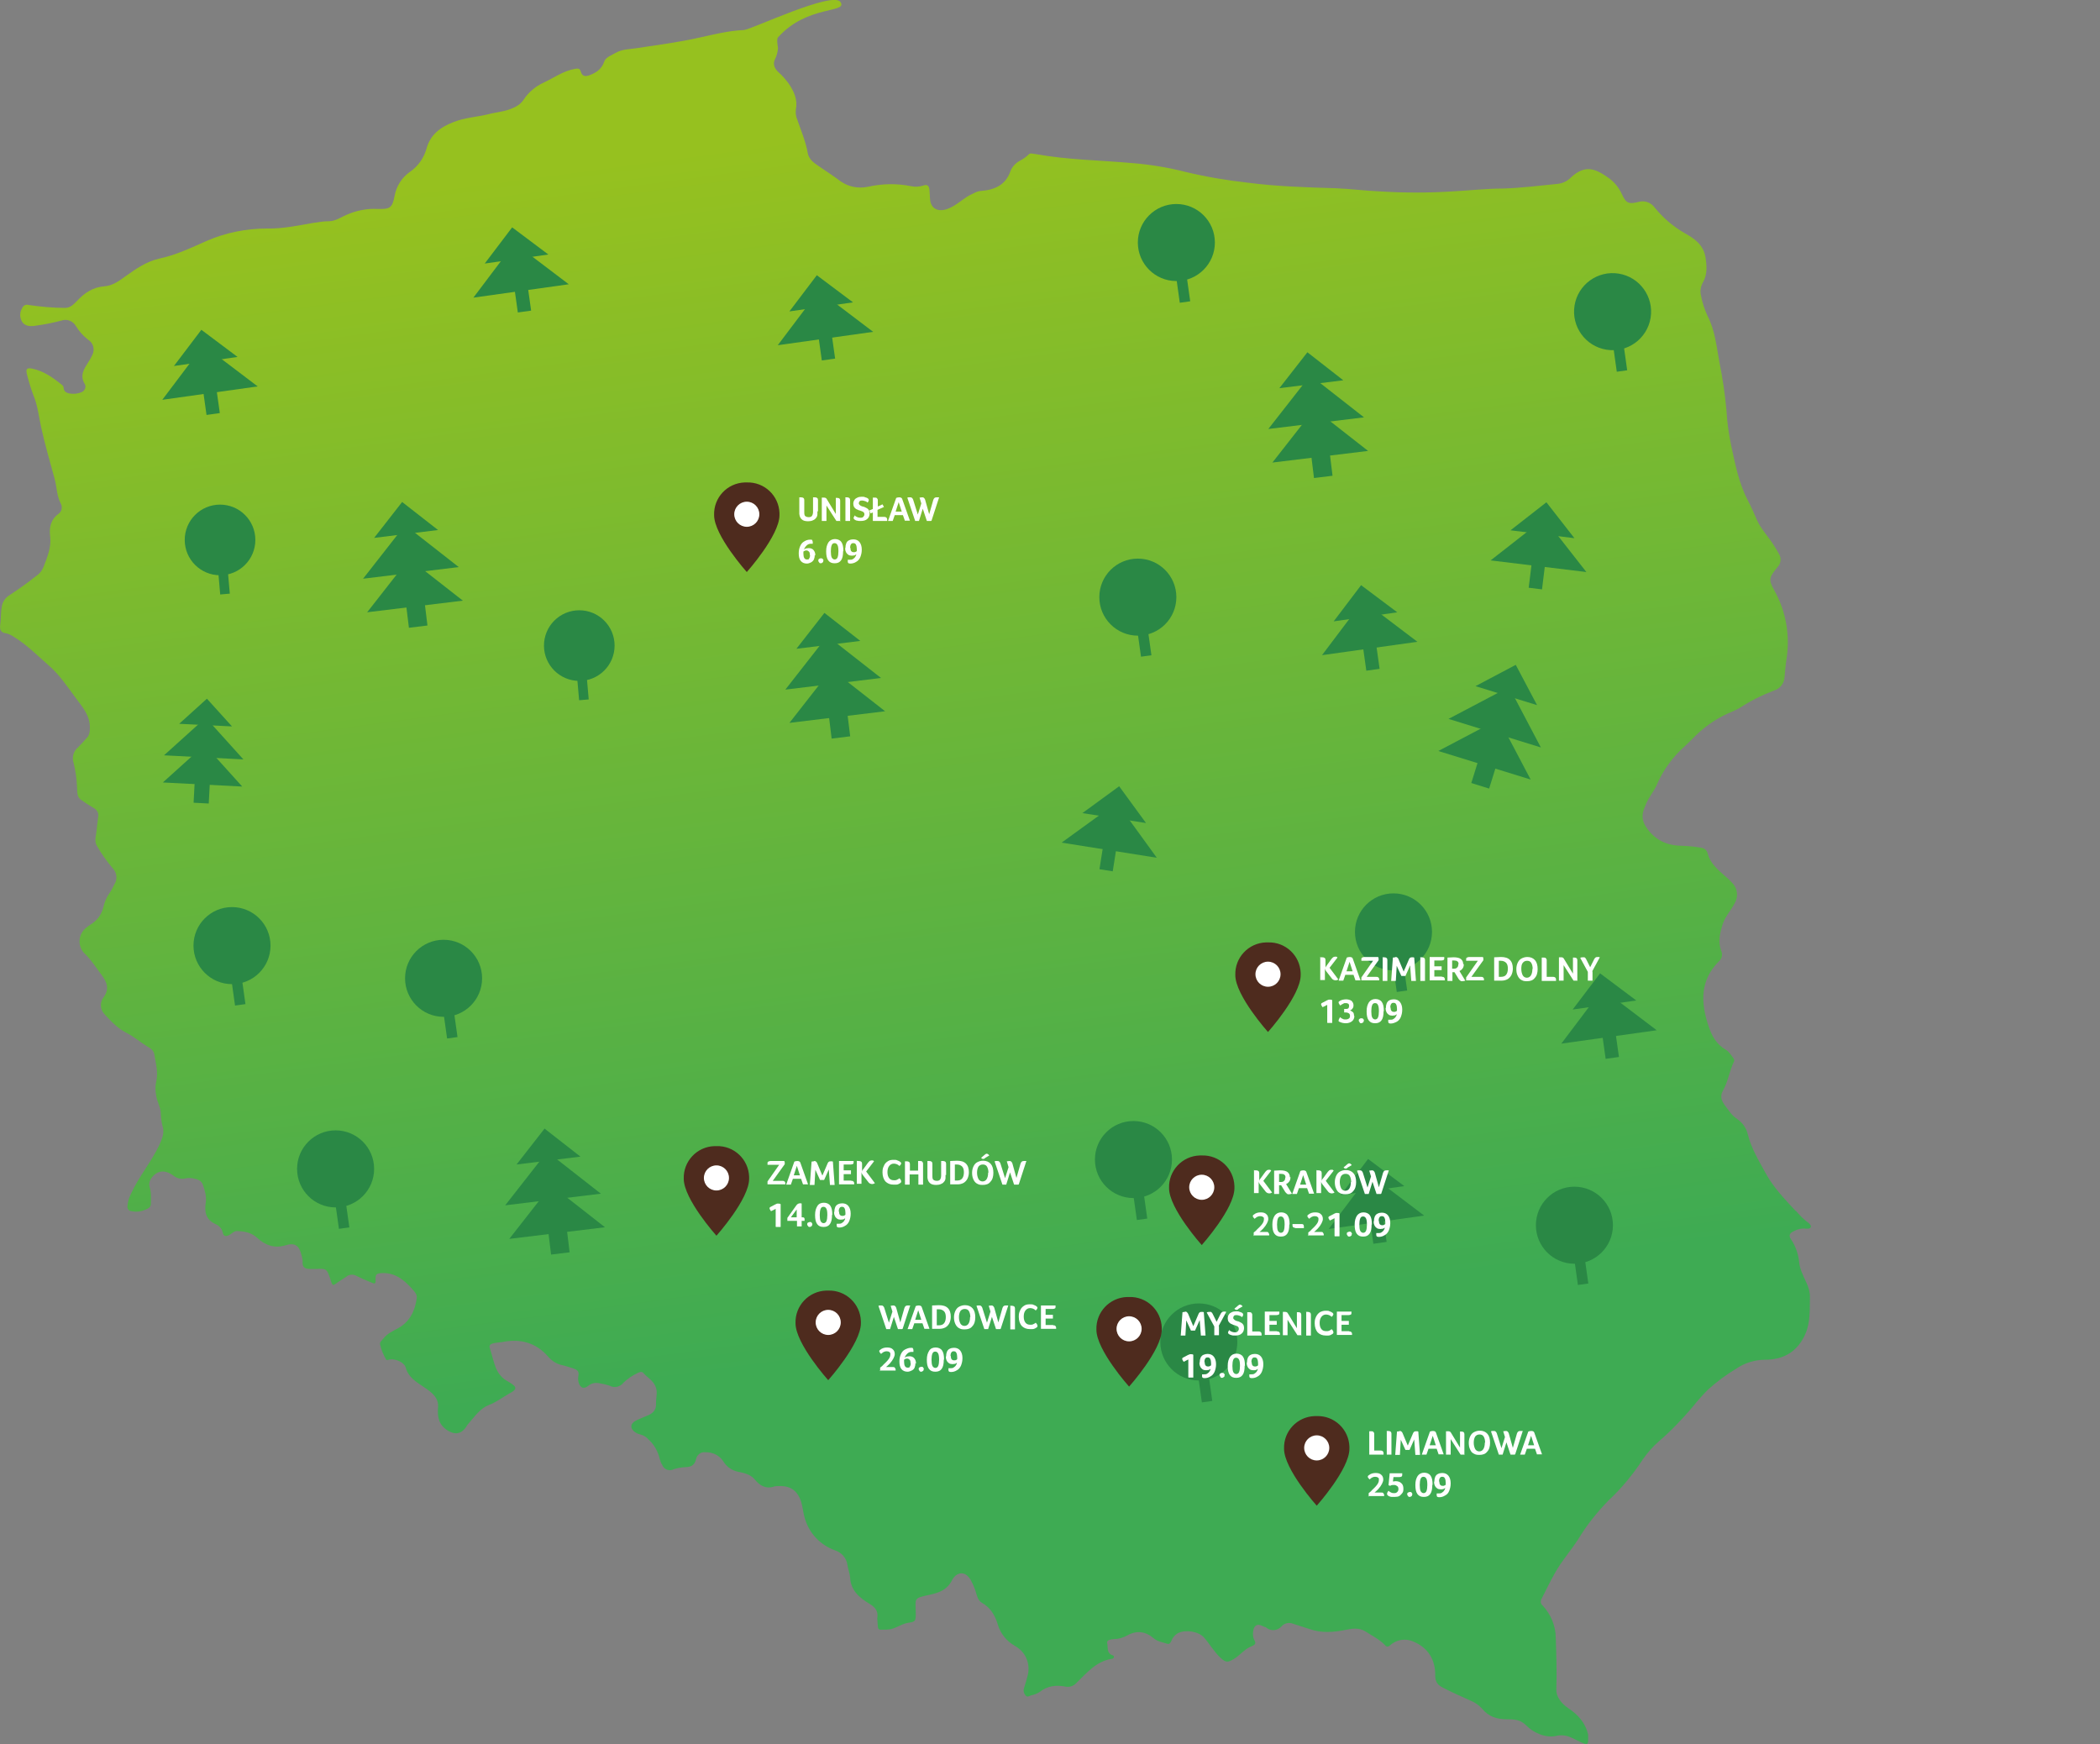 <?xml version="1.0" encoding="UTF-8"?>
<svg id="Warstwa_1" xmlns="http://www.w3.org/2000/svg" xmlns:xlink="http://www.w3.org/1999/xlink" version="1.1" viewBox="0 0 719.6 597.6">
  <rect x="0" y="0" width="719.6" height="597.6" fill="#808080" stroke="none"/>
  <!-- Generator: Adobe Illustrator 29.7.1, SVG Export Plug-In . SVG Version: 2.1.1 Build 8)  -->
  <defs>
    <style>
      .st0 {
        fill: url(#Gradient_bez_nazwy);
      }

      .st1 {
        fill: #2a8845;
      }

      .st2 {
        fill: #fff;
      }

      .st3 {
        fill: #4e2b1e;
        fill-rule: evenodd;
      }
    </style>
    <linearGradient id="Gradient_bez_nazwy" data-name="Gradient bez nazwy" x1="-5200.1" y1="389" x2="-5200" y2="389.7" gradientTransform="translate(3224360 -232425.2) scale(620 597.6)" gradientUnits="userSpaceOnUse">
      <stop offset="0" stop-color="#96c11f"/>
      <stop offset="1" stop-color="#3eab53"/>
    </linearGradient>
  </defs>
  <path class="st0" d="M615.3,414.9c-3.7-4-7.5-7.9-10.2-12.8-2.4-4.4-5-8.6-6.2-13.5-.5-2.1-1.8-3.9-3.5-5.1-1.1-.7-2-1.6-2.8-2.7-1.4-2.1-3.9-4.1-2.2-7.1s2.2-6.5,3.6-9.6c.3-.5.4-1,0-1.5-.8-1-1.5-2.3-2.6-2.9-3.3-1.9-4.9-4.9-6-8.3-2.6-7.9-2.9-15.4,3.5-21.9,1.1-.9,1.5-2.4.9-3.7-1.2-3.2-.4-6.3.6-9.4.9-2.6,2.8-4.5,4-6.9,1.2-2,1.1-4.6-.4-6.5-.5-.6-1-1.1-1.5-1.6-2.9-2.7-6.4-5-7.4-9.2-.3-.9-1-1.5-2-1.7-2.1-.4-4.3-.6-6.5-.7-4.5,0-8.3-1.3-11.4-4.9-2-2.4-3-4.6-1.9-7.6.2-.5.4-1,.6-1.5.9-2.4,2.6-4.3,3.7-6.6,1.9-4.5,4.6-8.5,8.1-12,1.4-1.3,2.8-2.6,4.1-3.9,3.5-3.7,7.6-6.7,12.2-8.8,1.3-.5,2.6-1.1,3.9-1.8,3.8-2.5,7.8-4.5,12-6.1,2-.6,3.5-2.4,3.6-4.6.2-1.9.3-3.8.6-5.7,1.4-8.2,0-16.7-4.1-24-2.1-3.8-1.8-4.4,1.1-8,1.1-1.1,1.4-2.9.6-4.3-.6-1.1-1.2-2.1-1.9-3.2-1.8-2.9-4.3-5.4-5.7-8.5-1-2.3-2-4.6-3.2-6.9-3.1-5.9-4.3-12.4-5.7-18.8-.8-4-1.4-8-1.6-12-.5-5.5-1.3-11-2.4-16.4-1-5.4-1.5-11-4.1-16-1-2.2-1.8-4.5-2.2-6.8-.4-1.5-.2-3,.5-4.4,1.7-2.8,1.5-5.8,1-8.9-.7-4.2-3.8-6.4-7.1-8.2-4-2.3-7.5-5.3-10.4-8.9-1.3-1.7-3.4-2.4-5.5-1.8-3.2.8-4.2.5-5.6-2.6-1-2.2-2.5-4.1-4.4-5.5-4.5-3.2-8.1-5-13.2-.2-1.2,1.2-2.7,1.9-4.4,2.1-6.2.6-12.4,1.4-18.6,1.6-6,0-11.9.7-17.8,1-8.1.5-16.1.5-24.2,0-5.2-.2-10.4-.9-15.5-1.1-10-.3-20.1-.6-30.1-1.9-7.2-.8-14.3-2-21.4-3.7-5.9-1.5-11.9-2.5-18-3-11.1-1-22.3-1.1-33.3-3.1-.8,0-1.8-.6-2.5.2-.8.8-1.7,1.4-2.6,1.9-1.6.8-2.8,2-3.5,3.6-1.6,4.8-5.3,6.5-9.9,6.9-1,0-2,.4-2.9.9-3.2,1.3-5.5,4.1-8.9,5.3-3.1,1.1-5.6,0-5.9-3.3-.1-1-.1-2.1-.2-3.1-.1-1.4-.6-2.2-2.2-1.6-1.3.4-2.7.5-4.1.2-4.9-1-9.9-.9-14.8.2-3.3.7-6.7,0-9.4-1.9-2.1-1.6-4.4-3.1-6.6-4.6-1.8-1.3-4.1-2.4-4.6-5-.7-4-2.3-7.7-3.6-11.5-.5-1.1-.6-2.2-.5-3.4.7-3.4-.6-6.2-2.4-8.9-1.1-1.5-2.3-2.9-3.7-4.1-1.3-1.3-1.9-2.8-.9-4.6.5-1.1.8-2.3.9-3.5,0-.2-.6-3.1,0-3.7,10-11.2,24-8.2,21.4-12.1-2.6-3.9-30.5,9.4-33.1,9.6-5.2.2-10.3,1.5-15.3,2.6-7.1,1.6-14.2,2.5-21.4,3.6-2.4.4-5,.3-7.2,1.6-1.4.8-3.4,1.5-3.9,2.9-.9,2.6-2.6,3.8-4.9,4.7-1.5.6-2.7.6-3.2-1.2-.3-1.1-1-1.1-2-.9-4,.7-7.2,3.1-10.7,4.7-2.8,1.3-5.2,3.3-6.9,5.9-.9,1.3-2.1,2.2-3.6,2.8-2.8,1.3-5.8,1.4-8.7,2.2-3.8.9-7.8,1.1-11.6,2.6-4.5,1.7-8.1,4.3-9.4,9.3-.9,3.1-2.8,5.8-5.5,7.7-2.9,2-4.8,5-5.4,8.4-.8,4.1-1.6,4.5-5.8,4.4-3.6-.2-7.1.5-10.4,1.9-2,.8-3.8,2.2-6.1,2.3-1.9,0-3.8.3-5.7.6-5.2.9-10.3,2-15.6,1.9-7.2,0-14.3,1.4-20.9,4.3-5.2,2.3-10.4,4.8-16.1,6-4.4,1-8,3.5-11.5,6-2.2,1.6-4.5,3.3-7.3,3.5-4,.3-6.9,2.3-9.5,5.1-1.1,1.1-2.2,2.3-4,2.3-4.2,0-8.3-.4-12.5-1-.9-.3-1.9.2-2.2,1.1-.9,1.4-.9,3.2,0,4.7,1,1.5,2.8,1.6,4.6,1.3,3-.4,6-1,9-1.8,1.8-.6,3.8.2,4.8,1.9,1.1,1.8,2.5,3.4,4.2,4.7,1.8,1.1,2.4,3.4,1.4,5.3h0c-.4.9-.9,1.7-1.4,2.5-1.4,2.2-2.9,4.4-1.2,7.3.6.9.2,2.1-.7,2.7h0c-1.4.7-3,.9-4.6.6-1-.2-1.8-.7-1.9-1.9,0-.3-.2-.7-.4-.9-3.1-2.5-6.4-4.9-10.4-5.7-1.7-.3-2.2,0-1.8,1.8.6,2.4,1.3,4.8,2.2,7.2,1.5,3.5,1.9,7.4,2.7,11.1,1.3,5.9,3,11.7,4.6,17.6.8,2.8.7,5.8,2.1,8.5.7,1.2.4,2.8-.8,3.6-2.7,2-3.2,4.8-2.8,7.8.4,3.6-.9,6.7-2.1,9.9-.5,1.4-1.3,2.6-2.5,3.4-3,2.4-6.1,4.6-9.3,6.7-1.5.9-2.5,2.4-2.7,4.1-.4,2-.2,3.9-.5,5.9-.2,1.5-.1,2.9,2,3.1,1,.2,1.9.7,2.8,1.3,4.4,2.7,8,6.4,11.8,9.7,3.7,3.2,6.4,7.3,9.3,11.2,2.3,3.1,4.9,6,4.8,10.3,0,1-.1,1.9-.6,2.8-1.1,1.3-2.3,2.6-3.5,3.8-1.5,1.3-2.1,3.3-1.5,5.2.7,2.8,1.1,5.6,1.2,8.5.1,1.4-.1,3.2,1.3,4.2s2.8,1.9,4.3,2.8c1.3.6,2,2,1.6,3.4-.3,2.4-.5,4.7-.9,7.1,0,.8,0,1.6.4,2.3,1.6,2.9,3.5,5.5,5.6,8,1.4,1.5,1.6,3.7.5,5.4-.5,1.1-1.1,2.2-1.8,3.2-1,1.4-1.6,3-2,4.7-.6,2.5-2.2,4.6-4.4,5.9-.5.3-1,.7-1.5,1.1-2.6,2.1-3,5.8-.9,8.4.1.1.2.3.4.4,2.2,2.1,3.9,4.8,5.7,7.2s3,4.8.8,7.8c-1.4,1.8-1.2,4.3.4,5.9,2.1,2.3,4.4,4.7,7.1,6.1,3,1.5,5.4,3.7,8.2,5.3.9.5,1.6,1.4,1.7,2.4.5,3.1,1.4,6.1.6,9.3-.3,1.5-.3,3,0,4.5.2,2.1,1.5,4,1.6,6.1,0,1.4.2,2.8.5,4.2.9,2.5,0,4.5-.9,6.6-2.8,6-7.2,11.1-9.9,17.1-.6,1.2-1,2.5-1.1,3.9-.2.9.3,1.7,1.2,1.9h.2c2,.4,4,0,5.7-1,.6-.3.9-.9.9-1.5,0-1.9.2-3.8-.4-5.7-.4-1.1,0-2.4.7-3.3,1.9-2.5,4.6-2.8,7.4-.7,1.1.9,2.6,1.3,4,1,.8-.2,1.6-.2,2.4-.1,1.5.3,3.1.5,3.7,2.2.7,2,1.3,3.9,1,6.2-.5,3,0,5.8,3.3,7.3,1.2.5,2.2,1.5,2.5,2.8.3,1.6,1.2,1.5,2.4.9.8-.5,1.5-1.3,2.5-1.3,2.6.1,5,.5,7,2.4,2.7,2.5,5.8,3.6,9.6,2.5,3.2-1,4.7,0,5.5,3.3.2.7.4,1.5.4,2.2-.2,2.1.9,2.6,2.6,2.6h2.2c3.2-.2,3.5,0,4.5,2.9.2.6.4,1.2.6,1.8.3.8.6,1,1.4.4,1.2-.9,2.4-1.6,3.6-2.4.9-.8,2.3-1,3.4-.4,1.8.9,3.6,1.7,5.4,2.4.7.3,1.4.6,1.3-.8-.1-2.1.2-2.4,2.4-2.5,4.3-.1,7.3,2.3,10,5.3.8.9,1.9,1.9,1.7,3.3-.6,4.4-2.4,8.1-6.4,10.3-1.8,1-3.7,1.8-5,3.5-.5.7-1.5,1.3-1.1,2.3.4,1.7,1.1,3.4,2,4.9.4.5.9,0,1.3,0,1.9-.3,4.9,1,5.4,2.7.9,3.5,3.7,5,6.3,6.8,2.4,1.6,5.1,3.5,4.8,6.9s.3,6.1,3.4,8c2.2,1.3,4.1,1.3,5.8-.7.5-.6.8-1.3,1.3-1.8,2.1-2.4,3.9-5.1,6.9-6.3,2.5-.9,4.5-2.5,6.8-3.8,3-1.6,3-2.3.2-4-.4-.2-.8-.5-1.2-.7-1.5-1-2.6-2.4-3.3-4-.9-2.2-1.4-4.6-2.1-6.8-.4-1.1,0-1.5,1-1.8,1.1-.3,2.3-.3,3.4-.5,6.1-1.2,11.4.3,15.5,5,1.2,1.4,2.8,2.5,4.6,2.9,1.4.3,2.8.8,4.1,1.2,1.2.4,2,.9,1.7,2.5-.2.8-.1,1.7.1,2.4.6,1.8,1.7,2.2,3.2,1.1,1-.9,2.3-1.2,3.6-1s2.6.5,3.8.9c1.6.9,3.7.4,4.8-1.1,1.4-1.3,3-2.4,4.7-3.2.7-.4,1.6-.7,2.1,0,1.3,1.5,3.2,2.4,4.1,4.5.9,2,.1,4,.2,6,.1,2.1-1.1,3.3-2.9,4-1.3.6-2.7,1.1-3.9,1.7-2.2,1.1-2.2,2.9-.1,4.2.5.3,1,.5,1.5.6,1.1.3,2,.8,2.8,1.7,2,1.8,3.3,4.2,3.9,6.8.2.7.4,1.3.8,1.9.5,1.4,2.1,2.2,3.5,1.7,0,0,.1,0,.2-.1,1.4-.5,2.8-.7,4.2-.8,1.9,0,3.2-.6,3.7-2.7.3-1.5,1.6-2.6,3.2-2.4,2.5-.1,4.9,1.1,6.2,3.2,1.1,1.8,3,3.1,5.1,3.5,2,.4,4.2.9,5.6,2.6,1.8,2.2,3.9,3.4,6.8,2.4.4-.1.8-.1,1.2-.1,3-.2,6.4.6,7.9,5.3.6,1.9.7,3.9,1.3,5.8,1.5,5.1,5.3,9.1,10.3,10.9,2.3.7,4,2.7,4.3,5.1.2,1.4.8,2.8.9,4.2.2,4.5,3.3,7,6.6,9,2.2,1.3,3.1,2.7,2.7,5,.1.9.1,1.8.2,2.7,0,.7.3,1.3,1.1,1.2,1.2,0,2.3,0,3.4-.2,2.1-.5,3.9-1.9,6.1-2.2,2.3-.3,2.4-.7,2.4-3,0-5.5-1.1-5.3,4.9-6.6,3.1-.7,5.8-1.6,7.5-4.9,1.3-2.6,4.3-3.7,6.4-.2.6,1.1,1.1,2.2,1.5,3.3.6,1.7.8,3.7,2.4,4.6,3,1.7,4.5,4.4,5.4,7.4.9,3.1,3,5.7,5.8,7.3.4.2.8.5,1.2.8,2.9,2.1,4.1,5.8,3.3,9.2-.4,1.5-.8,3-1.3,4.5-.3.9-.1,1.8.5,2.5.6.8,1.3.2,1.9,0,1.1-.2,2.1-.6,3-1.2,2.7-2.1,5.6-2.4,8.8-1.8,1.4.3,2.8-.2,3.8-1.3,3.5-3.4,6.7-7.3,11.9-8.2.4,0,.9-.2.9-.7s-.5-.5-.9-.7c-1.6-.9-1.1-2.7-1.4-4-.3-1.2,1.5-1.3,2.5-1.4,1.5,0,3-.5,4.3-1.2,3.4-1.9,6.4-1.4,9.2,1,1.3,1.1,3,1.3,4.5,1.8.8.3,1.2-.3,1.5-1,.4-1.1,1.2-2,2.2-2.6,2.6-1.3,7-.7,9,1.5,2,2.3,3.5,5,5.8,7.1,1.7,1.5,2.4,1.4,4.3.3,2.2-1.3,3.8-3.5,6.1-4.4,1.6-.6,1.6-1.2.9-2.4-.6-1.2-.4-3.7.4-4.5,1.2-1.1,2.3,0,3.4.3.1,0,.3,0,.4.2,1.6,1.3,3.9,1.1,5.3-.5h0c1-1.1,2.6-1.4,4-.8,1.9.6,3.8,1.2,5.6,1.8,4,1.4,8.1,1.1,12.1.3,2.4-.5,4.7-.9,7,.5,2.3,1.5,4.8,2.7,6.7,4.7.6.7,1.1.6,1.8,0,2.2-2,5.4-2.4,8-1.2,5.1,2.2,7.5,6.3,7.4,11.7,0,2.3,1.1,3.3,2.7,4.1,3.1,1.6,6.3,3,9.4,4.4,1.5.6,2.9,1.6,4,2.8,2.2,2.7,5,3.6,8.5,3.6s4.9.4,6.9,2.4,6.3,4.3,10.4,3.2c1.6-.3,3.3,0,4.8.7,1.1.5,2.2,1.1,3.3,1.6,2.2,1,2.5.8,2.4-1.6v-1c-.9-4.1-3.5-6.9-6.8-9.1-2.4-1.6-4.2-4-4.1-6.4.2-5.9,0-11.8-.2-17.7,0-4.1-1.7-8.1-4.5-11.1-.7-.5-.8-1.5-.4-2.2,1.5-2.9,2.9-5.9,4.5-8.7,2.3-4.2,5.5-7.8,8.1-11.8,2.9-4.8,6.4-9.2,10.3-13.2,4.5-4.2,8.4-8.9,11.8-14.1,1.6-2.3,3.4-4.4,5.6-6.3,4.1-3.5,7.8-7.4,11.3-11.5,1.7-2.1,3.5-4.2,5.4-6.1,3-2.7,6.2-5.1,9.7-7.2,2.9-2,6.4-3.1,10-3.1,6.4,0,11.2-2.9,13.8-9,1.7-4,1.4-8.3,1.5-12.5,0-1.8-.5-3.5-1.3-5.1-1-2.2-2.2-4.5-2.4-6.9-.3-2.8-1.2-5.4-2.8-7.8-.8-1.2-.5-2,.7-2.6,1.4-.8,2.9-1.2,4.5-1,.5,0,1.4.1,1.6-.6.2-.5-.4-1-.8-1.4-1.6-1.1-2.9-2.5-4.3-4.1h0Z"/>
  <g>
    <g>
      <path id="Path_7" class="st1" d="M173.1,413l14.4-18.4,18.4,14.4-32.9,4h.1Z"/>
      <path id="Path_8" class="st1" d="M174.5,424.5l14.4-18.4,18.4,14.4-32.9,4h.1Z"/>
      <path id="Path_9" class="st1" d="M198.9,396.3l-21.9,2.7,9.6-12.3"/>
    </g>
    <rect id="Rectangle_12" class="st1" x="188.2" y="419.5" width="6.4" height="10" transform="translate(-50.3 26.5) rotate(-7)"/>
  </g>
  <g>
    <g>
      <path id="Path_71" class="st1" d="M269.1,236.3l14.4-18.4,18.4,14.4-32.9,4h.1Z"/>
      <path id="Path_81" class="st1" d="M270.5,247.7l14.4-18.4,18.4,14.4-32.9,4h.1Z"/>
      <path id="Path_91" class="st1" d="M294.8,219.6l-21.9,2.7,9.6-12.3"/>
    </g>
    <rect id="Rectangle_121" class="st1" x="284.3" y="242.7" width="6.4" height="10" transform="translate(-28 36.9) rotate(-7)"/>
  </g>
  <g>
    <g>
      <path id="Path_72" class="st1" d="M124.4,198.3l14.4-18.4,18.4,14.4-32.9,4h.1Z"/>
      <path id="Path_82" class="st1" d="M125.8,209.8l14.4-18.4,18.4,14.4-32.9,4h.1Z"/>
      <path id="Path_92" class="st1" d="M150.1,181.6l-21.9,2.7,9.6-12.3"/>
    </g>
    <rect id="Rectangle_122" class="st1" x="139.5" y="204.7" width="6.4" height="10" transform="translate(-24.5 19) rotate(-7)"/>
  </g>
  <g>
    <g>
      <path id="Path_74" class="st1" d="M434.6,147l14.4-18.4,18.4,14.4-32.9,4h.1Z"/>
      <path id="Path_84" class="st1" d="M436,158.5l14.4-18.4,18.4,14.4-32.9,4h.1Z"/>
      <path id="Path_94" class="st1" d="M460.3,130.3l-21.9,2.7,9.6-12.3"/>
    </g>
    <rect id="Rectangle_124" class="st1" x="449.6" y="153.4" width="6.4" height="10" transform="translate(-15.9 56.4) rotate(-7)"/>
  </g>
  <g>
    <g>
      <path id="Path_75" class="st1" d="M496.4,246.3l20.7-10.9,10.9,20.7-31.7-9.8h.1Z"/>
      <path id="Path_85" class="st1" d="M492.9,257.3l20.7-10.9,10.9,20.7-31.7-9.8h.1Z"/>
      <path id="Path_95" class="st1" d="M526.7,241.6l-21.1-6.5,13.8-7.3"/>
    </g>
    <rect id="Rectangle_125" class="st1" x="503.7" y="261.3" width="10" height="6.4" transform="translate(104.9 671.5) rotate(-72.7)"/>
  </g>
  <g>
    <path id="Path_10" class="st1" d="M363.8,288.7l18.9-13.7,13.7,18.9-32.7-5.2h.1Z"/>
    <path id="Path_11" class="st1" d="M392.7,282l-21.8-3.4,12.6-9.2"/>
    <rect id="Rectangle_13" class="st1" x="374.8" y="290.9" width="10" height="4.6" transform="translate(30.8 622.5) rotate(-81)"/>
  </g>
  <g>
    <rect id="Rectangle_16-3" class="st1" x="75" y="193.7" width="3.3" height="9.9" transform="translate(-17 7.4) rotate(-5)"/>
    <circle id="Ellipse_37-3" class="st1" cx="75.4" cy="185" r="12.1"/>
  </g>
  <g>
    <rect id="Rectangle_16-31" class="st1" x="198" y="229.9" width="3.3" height="9.9" transform="translate(-19.7 18.3) rotate(-5)"/>
    <circle id="Ellipse_37-31" class="st1" cx="198.5" cy="221.2" r="12.1"/>
  </g>
  <g>
    <path id="Path_7-3" class="st1" d="M56.2,258.8l14.3-12.9,12.9,14.3-27.2-1.4h0Z"/>
    <path id="Path_8-3" class="st1" d="M55.8,268.1l14.3-12.9,12.9,14.3-27.2-1.4h0Z"/>
    <path id="Path_9-3" class="st1" d="M79.5,248.9l-18.1-.9,9.5-8.6"/>
    <rect id="Rectangle_12-3" class="st1" x="65.1" y="268.5" width="8.2" height="5.2" transform="translate(-205.2 326) rotate(-87)"/>
  </g>
  <g>
    <path id="Path_10-3" class="st1" d="M455.3,421.1l14.1-18.7,18.6,14.1-32.8,4.6h0Z"/>
    <path id="Path_11-3" class="st1" d="M481.2,406.4l-21.8,3.1,9.4-12.4"/>
    <rect id="Rectangle_13-3" class="st1" x="469.9" y="415.9" width="4.6" height="10" transform="translate(-54 69.8) rotate(-8)"/>
  </g>
  <g>
    <path id="Path_10-31" class="st1" d="M162.2,102l14.1-18.7,18.6,14.1-32.8,4.6h0Z"/>
    <path id="Path_11-31" class="st1" d="M187.9,87.2l-21.8,3.1,9.4-12.4"/>
    <rect id="Rectangle_13-31" class="st1" x="176.7" y="96.8" width="4.6" height="10" transform="translate(-12.4 25.9) rotate(-8)"/>
  </g>
  <g>
    <path id="Path_10-32" class="st1" d="M535,357.6l14.1-18.7,18.6,14.1-32.8,4.6h.1Z"/>
    <path id="Path_11-32" class="st1" d="M560.7,342.8l-21.8,3.1,9.4-12.4"/>
    <rect id="Rectangle_13-32" class="st1" x="549.5" y="352.5" width="4.6" height="10" transform="translate(-44.4 80.3) rotate(-8)"/>
  </g>
  <g>
    <path id="Path_10-33" class="st1" d="M55.6,137l14.1-18.7,18.6,14.1-32.8,4.6h.1Z"/>
    <path id="Path_11-33" class="st1" d="M81.4,122.3l-21.8,3.1,9.4-12.4"/>
    <rect id="Rectangle_13-33" class="st1" x="70" y="131.9" width="4.6" height="10" transform="translate(-18.3 11.4) rotate(-8)"/>
  </g>
  <g>
    <path id="Path_10-34" class="st1" d="M453,224.5l14.1-18.7,18.6,14.1-32.8,4.6h0Z"/>
    <path id="Path_11-34" class="st1" d="M478.8,209.8l-21.8,3.1,9.4-12.4"/>
    <rect id="Rectangle_13-34" class="st1" x="467.5" y="219.5" width="4.6" height="10" transform="translate(-26.7 67.6) rotate(-8)"/>
  </g>
  <g>
    <path id="Path_10-35" class="st1" d="M266.5,118.3l14.1-18.7,18.6,14.1-32.8,4.6h0Z"/>
    <path id="Path_11-35" class="st1" d="M292.3,103.6l-21.8,3.1,9.4-12.4"/>
    <rect id="Rectangle_13-35" class="st1" x="280.9" y="113.2" width="4.6" height="10" transform="translate(-13.7 40.6) rotate(-8)"/>
  </g>
  <g>
    <rect id="Rectangle_16-5" class="st1" x="539.9" y="429.3" width="3.6" height="10.8" transform="translate(-55.2 79.6) rotate(-8)"/>
    <circle id="Ellipse_37-5" class="st1" cx="539.5" cy="419.8" r="13.2"/>
  </g>
  <g>
    <rect id="Rectangle_16-51" class="st1" x="553.2" y="116.4" width="3.6" height="10.8" transform="translate(-11.5 78.4) rotate(-8)"/>
    <circle id="Ellipse_37-51" class="st1" cx="552.6" cy="106.8" r="13.2" transform="translate(358.8 635.2) rotate(-80.8)"/>
  </g>
  <g>
    <rect id="Rectangle_16-52" class="st1" x="152.4" y="344.8" width="3.6" height="10.8" transform="translate(-47.2 24.9) rotate(-8)"/>
    <circle id="Ellipse_37-52" class="st1" cx="152" cy="335.2" r="13.2"/>
  </g>
  <g>
    <rect id="Rectangle_16-53" class="st1" x="115.4" y="410" width="3.6" height="10.8" transform="translate(-56.7 20.4) rotate(-8)"/>
    <circle id="Ellipse_37-53" class="st1" cx="115" cy="400.5" r="13.2"/>
  </g>
  <g>
    <rect id="Rectangle_16-54" class="st1" x="477.9" y="328.9" width="3.6" height="10.8" transform="translate(-41.9 70) rotate(-8)"/>
    <circle id="Ellipse_37-54" class="st1" cx="477.5" cy="319.3" r="13.2"/>
  </g>
  <g>
    <rect id="Rectangle_16-55" class="st1" x="403.5" y="92.7" width="3.6" height="10.8" transform="translate(-9.7 57.4) rotate(-8)"/>
    <circle id="Ellipse_37-55" class="st1" cx="403.1" cy="83.1" r="13.2"/>
  </g>
  <g>
    <rect id="Rectangle_16-56" class="st1" x="411.1" y="469.5" width="3.6" height="10.8" transform="translate(-62.1 62.1) rotate(-8)"/>
    <circle id="Ellipse_37-56" class="st1" cx="410.8" cy="459.8" r="13.2"/>
  </g>
  <g>
    <rect id="Rectangle_16-57" class="st1" x="388.8" y="407" width="3.6" height="10.8" transform="translate(-53.6 58.4) rotate(-8)"/>
    <circle id="Ellipse_37-57" class="st1" cx="388.4" cy="397.3" r="13.2"/>
  </g>
  <g>
    <rect id="Rectangle_16-59" class="st1" x="79.8" y="333.5" width="3.6" height="10.8" transform="translate(-46.4 14.7) rotate(-8)"/>
    <circle id="Ellipse_37-59" class="st1" cx="79.5" cy="324" r="13.2"/>
  </g>
  <g>
    <rect id="Rectangle_16-510" class="st1" x="390.2" y="214" width="3.6" height="10.8" transform="translate(-26.7 56.7) rotate(-8)"/>
    <circle id="Ellipse_37-510" class="st1" cx="389.9" cy="204.6" r="13.2"/>
  </g>
  <g>
    <path id="Path_10-4" class="st1" d="M510.8,192l18.4-14.4,14.4,18.4-32.9-4h0Z"/>
    <path id="Path_11-4" class="st1" d="M539.5,184.4l-21.9-2.7,12.3-9.6"/>
    <rect id="Rectangle_13-4" class="st1" x="521.7" y="194.4" width="10" height="4.6" transform="translate(267.3 695.5) rotate(-83)"/>
  </g>
  <g>
    <path id="Path_12-3172" class="st3" d="M255.9,165.3c6-.2,11,4.5,11.2,10.5v.7c0,7-11.2,19.5-11.2,19.5,0,0-11.2-12.5-11.2-19.5-.2-6,4.5-11,10.5-11.2h.7Z"/>
    <circle id="Ellipse_38-3172" class="st2" cx="255.9" cy="176.2" r="4.3"/>
  </g>
  <g>
    <path class="st2" d="M280.1,175.2c0,.4,0,.7,0,1,0,.5-.2,1-.5,1.3-.3.4-.6.6-1.1.8-.4.2-1,.3-1.6.3-.9,0-1.7-.2-2.1-.6-.5-.4-.8-1-.9-1.9,0-.3,0-.6,0-.9v-4.8c.3,0,.4,0,.6,0,.7,0,1.1.3,1.1.9v4c0,.5,0,.9.1,1.1,0,.3.3.5.5.6.2.1.5.2.9.2s.9-.1,1.1-.4c.2-.3.4-.7.4-1.4v-5c.3,0,.4,0,.6,0,.7,0,1.1.3,1.1.9v3.9Z"/>
    <path class="st2" d="M288,178.5h-1.4l-3.4-5.3v5.3h-1.6v-8c.2,0,.5,0,.7,0s.4,0,.6.1c.1,0,.3.2.4.4l3.1,5.1v-5.5c.2,0,.4,0,.5,0,.7,0,1,.3,1,.9v7.2Z"/>
    <path class="st2" d="M289.6,170.4c.3,0,.4,0,.6,0,.7,0,1.1.3,1.1.9v7.2h-1.6v-8Z"/>
    <path class="st2" d="M292.8,176.6c.4.3.7.5,1,.6s.6.2,1,.2.7,0,1-.3c.2-.2.4-.5.4-.8,0-.3,0-.5-.2-.7s-.3-.3-.6-.4c-.2-.1-.5-.2-.8-.3-.3,0-.5-.2-.8-.3-.3-.1-.5-.2-.7-.4s-.4-.4-.5-.6c-.1-.3-.2-.6-.2-1s.1-.9.4-1.3c.2-.4.6-.6,1-.8s.9-.3,1.5-.3.8,0,1.2.2c.4.1.7.2.9.4.2.1.3.3.3.5s0,.2-.1.4c0,.2-.2.3-.3.5-.2-.2-.5-.4-.9-.5s-.6-.2-.9-.2-.7,0-.9.2c-.2.2-.3.4-.3.7s0,.3.1.4.2.2.4.4c.2.1.5.3,1,.4.3,0,.5.2.8.3.3.1.5.3.7.4.2.2.4.4.5.6.1.3.2.6.2,1,0,.8-.3,1.5-.8,1.9-.5.5-1.3.7-2.2.7s-.8,0-1.2-.1c-.4,0-.7-.2-1-.4-.2-.2-.3-.3-.3-.5s.2-.6.5-1Z"/>
    <path class="st2" d="M300.7,173.6l1.7-.8.5.9-2.2,1v2.4h2.3c.6,0,1,.3,1,.9s0,.4,0,.5h-4.9v-2.9l-.8.3-.4-1,1.2-.5v-3.9c.3,0,.4,0,.6,0,.4,0,.6,0,.8.2.2.2.3.4.3.7v2.3Z"/>
    <path class="st2" d="M310.1,178.5l-.7-2h-2.8l-.7,2h-1.6l2.8-7.9c.3-.1.6-.2,1-.2.6,0,1,.2,1.1.7l2.6,7.3h-1.7ZM308,171.9l-1.1,3.4h2.1l-1.1-3.4Z"/>
    <path class="st2" d="M319,178.5h-1.4l-1.4-4.2-1.3,4.2h-1.3l-2.7-8c0,0,.2,0,.4-.1.2,0,.3,0,.5,0,.3,0,.5,0,.7.2s.3.3.4.6l1.6,5.1,1.2-3.8-.6-2c.4,0,.6-.1.8-.1.3,0,.5,0,.7.2s.3.3.4.6l1.4,5,1.4-4.9c.2-.6.5-.9,1.1-.9s.3,0,.5,0c.1,0,.3,0,.4,0l-2.6,8Z"/>
    <path class="st2" d="M279.2,190.1c0,.6-.1,1.1-.3,1.6-.2.4-.6.8-1,1-.4.2-.9.4-1.4.4-.9,0-1.6-.3-2.1-.9-.5-.6-.7-1.5-.7-2.6s.2-1.8.5-2.5c.3-.7.8-1.3,1.4-1.6.6-.4,1.3-.6,2-.6s.6,0,.7.2.2.3.2.6,0,.4,0,.6c-.2,0-.4,0-.6,0-.6,0-1.1.2-1.5.6s-.7.8-.9,1.4c.2-.2.4-.3.7-.4.3,0,.6-.1.9-.1.7,0,1.3.2,1.7.7.4.5.6,1.1.6,1.9ZM277.5,190.2c0-.5,0-.9-.3-1.2-.2-.2-.5-.4-.8-.4s-.4,0-.6.1-.4.2-.5.3c0,.2,0,.4,0,.7,0,1.3.4,2,1.2,2s.6-.1.8-.4c.2-.3.3-.7.3-1.2Z"/>
    <path class="st2" d="M282.1,192.1c0,.3,0,.5-.2.6-.2.2-.4.3-.6.3s-.5,0-.6-.3c-.2-.2-.3-.4-.3-.6s0-.5.3-.6c.2-.2.4-.2.6-.2s.5,0,.6.2c.2.2.3.4.3.6Z"/>
    <path class="st2" d="M288.9,188.9c0,1.4-.2,2.4-.7,3.1s-1.2,1-2.2,1-1.7-.3-2.2-1c-.5-.7-.7-1.7-.7-3.1s.3-2.3.8-3.1c.5-.7,1.3-1.1,2.2-1.1s1.7.3,2.2,1c.5.7.7,1.7.7,3.1ZM287.3,188.9c0-1-.1-1.7-.3-2.1s-.5-.7-1-.7-.8.2-1,.7-.3,1.2-.3,2.1.1,1.7.3,2.1.6.7,1,.7.8-.2,1-.7.3-1.2.3-2.1Z"/>
    <path class="st2" d="M289.7,187.7c0-.6.1-1.1.3-1.6s.5-.8,1-1c.4-.2.9-.3,1.4-.3.9,0,1.6.3,2.1.9s.8,1.5.8,2.6-.2,1.8-.5,2.6c-.3.7-.8,1.3-1.4,1.6-.6.4-1.3.6-2,.6s-.9-.2-.9-.7,0-.4,0-.6c.2,0,.4,0,.5,0,.5,0,.9,0,1.2-.2.3-.2.6-.4.8-.7.2-.3.4-.6.4-1-.2.2-.4.3-.6.4-.3,0-.6.1-.9.1-.5,0-.9-.1-1.2-.3-.3-.2-.6-.5-.8-.9-.2-.4-.3-.8-.3-1.3ZM291.4,187.7c0,1,.4,1.5,1.1,1.5s.4,0,.6-.1c.2,0,.4-.2.5-.3,0-.2,0-.4,0-.7,0-.6-.1-1.1-.3-1.5s-.5-.5-.9-.5-.6.1-.8.4c-.2.3-.3.7-.3,1.2Z"/>
  </g>
  <g>
    <path id="Path_12-31721" data-name="Path_12-3172" class="st3" d="M434.5,322.9c6-.2,11,4.5,11.2,10.5v.7c0,7-11.2,19.5-11.2,19.5,0,0-11.2-12.5-11.2-19.5-.2-6,4.5-11,10.5-11.2h.7Z"/>
    <circle id="Ellipse_38-31721" data-name="Ellipse_38-3172" class="st2" cx="434.5" cy="333.8" r="4.3"/>
  </g>
  <g>
    <path class="st2" d="M452.5,328c.3,0,.4,0,.6,0,.7,0,1.1.3,1.1.9v2.9c0-.2,0-.3.1-.5s.2-.3.4-.6l1.6-2.2c.2-.2.4-.4.5-.5.2-.1.4-.2.6-.2s.4,0,.5,0c.2,0,.3.2.4.3l-2.7,3.5,3,4c-.3.2-.6.3-.9.3-.5,0-1-.2-1.3-.6l-1.8-2.3c-.4-.5-.6-.9-.6-1.3v4.1h-1.6v-8Z"/>
    <path class="st2" d="M464.5,336l-.7-2h-2.8l-.7,2h-1.6l2.8-7.9c.3-.1.6-.2,1-.2.6,0,1,.2,1.1.7l2.6,7.3h-1.7ZM462.5,329.4l-1.1,3.4h2.1l-1.1-3.4Z"/>
    <path class="st2" d="M466.5,336v-1.1l4-5.7h-4c0-.2,0-.3,0-.5,0-.3,0-.5.3-.6.2-.1.4-.2.7-.2h4.4c.2,0,.4,0,.4.1s.1.2.1.4v.6l-4.1,5.7h3.2c.3,0,.6,0,.8.2.2.1.3.4.3.6s0,.2,0,.2c0,0,0,.1,0,.2h-6.1Z"/>
    <path class="st2" d="M473.7,328c.3,0,.4,0,.6,0,.7,0,1.1.3,1.1.9v7.2h-1.6v-8Z"/>
    <path class="st2" d="M478.2,327.9c.2,0,.4,0,.6.2.2.1.3.3.4.5l1.8,4.3,1.8-4.2c.2-.5.5-.7,1-.7s.6,0,.8.1l.6,8h-1.6l-.4-5.3-1.6,3.6h-1.4l-1.6-3.5-.3,5.2h-1.6l.6-8c.2,0,.5-.1.8-.1Z"/>
    <path class="st2" d="M486.6,328c.3,0,.4,0,.6,0,.7,0,1.1.3,1.1.9v7.2h-1.6v-8Z"/>
    <path class="st2" d="M494.1,334.7c.3,0,.6,0,.7.2.2.1.3.4.3.6s0,.2,0,.2c0,0,0,.1,0,.2h-5.2v-8h5c0,.1,0,.3,0,.4,0,.3,0,.5-.2.6-.2.1-.4.2-.8.2h-2.4v2h2.5v1.3h-2.5v2.2h2.6Z"/>
    <path class="st2" d="M501.6,330.3c0,.6-.1,1.1-.4,1.5s-.6.7-1.1.9l2,3.3c-.3.1-.6.2-1,.2s-.5,0-.7-.2c-.2-.1-.4-.3-.6-.6l-1.4-2.3h-.7v3h-1.7v-8c.7,0,1.4-.1,2.1-.1,1.1,0,2,.2,2.5.6.5.4.8,1,.8,1.8ZM499.8,330.4c0-.5-.1-.8-.4-1-.2-.2-.6-.3-1.1-.3s-.3,0-.4,0c-.1,0-.2,0-.3,0v2.8h.6c.5,0,.9-.1,1.1-.4.3-.2.4-.6.4-1.1Z"/>
    <path class="st2" d="M502.4,336v-1.1l4-5.7h-4c0-.2,0-.3,0-.5,0-.3,0-.5.3-.6.2-.1.4-.2.7-.2h4.4c.2,0,.4,0,.4.1s.1.2.1.4v.6l-4.1,5.7h3.2c.3,0,.6,0,.8.2.2.1.3.4.3.6s0,.2,0,.2c0,0,0,.1,0,.2h-6.1Z"/>
    <path class="st2" d="M518.4,331.9c0,.8-.2,1.6-.5,2.2-.3.6-.8,1.1-1.3,1.4-.6.3-1.2.5-2,.5h-2.6v-8c.7,0,1.5-.1,2.3-.1,1.4,0,2.4.3,3.1,1,.7.7,1,1.7,1,3ZM516.7,331.9c0-.9-.2-1.6-.6-2-.4-.4-1-.7-1.8-.7s-.5,0-.7,0v5.5h.7c.8,0,1.4-.2,1.8-.7.4-.5.6-1.2.6-2.2Z"/>
    <path class="st2" d="M526.9,332c0,1.3-.3,2.4-1,3.1-.6.8-1.5,1.1-2.7,1.1s-1.4-.2-2-.5c-.5-.3-.9-.8-1.2-1.5-.3-.6-.4-1.4-.4-2.2s.2-1.6.5-2.2c.3-.6.7-1.1,1.3-1.4.6-.3,1.2-.5,2-.5,1.1,0,2,.4,2.6,1.1.6.7.9,1.7.9,3.1ZM525.2,332c0-.9-.2-1.6-.5-2.1-.3-.5-.8-.7-1.4-.7s-1.1.2-1.5.7-.5,1.2-.5,2.1.2,1.6.5,2.2c.3.5.8.8,1.4.8s1.1-.3,1.4-.8c.3-.5.5-1.2.5-2.2Z"/>
    <path class="st2" d="M529.9,334.7h2.3c.6,0,1,.3,1,.9s0,.4,0,.5h-4.9v-8c.3,0,.4,0,.6,0,.4,0,.6,0,.8.2.2.2.3.4.3.7v5.8Z"/>
    <path class="st2" d="M540.6,336h-1.4l-3.4-5.3v5.3h-1.6v-8c.2,0,.5,0,.7,0s.4,0,.6.1c.1,0,.3.2.4.4l3.1,5.1v-5.5c.2,0,.4,0,.5,0,.7,0,1,.3,1,.9v7.2Z"/>
    <path class="st2" d="M545.7,332.9v3.1h-1.6v-3l-2.6-4.8c.3-.2.7-.2,1-.2s.3,0,.4,0c.1,0,.2.1.3.2s.2.2.3.4l1.4,2.8,1.4-2.8c.1-.2.3-.4.4-.5s.4-.2.6-.2.3,0,.4,0c.1,0,.3,0,.5.1l-2.6,4.8Z"/>
    <path class="st2" d="M454.8,350.4v-6.1l-1.6.8c-.3-.4-.5-.8-.5-1s.1-.4.4-.5l1.7-.9c.2,0,.3-.1.5-.2.1,0,.3,0,.5,0,.2,0,.5,0,.7.2v7.8h-1.6Z"/>
    <path class="st2" d="M464.1,348.1c0,.8-.3,1.4-.8,1.8-.5.4-1.2.7-2.1.7s-1.6-.2-2.2-.5c-.1,0-.2-.1-.3-.2,0,0,0-.2,0-.3,0-.2.2-.6.5-1.1.3.3.6.5.9.6.3.2.7.2,1.1.2s.7-.1,1-.3.4-.5.4-.9-.1-.7-.4-.9-.6-.3-1-.3h-.6v-1.2h.6c.2,0,.4,0,.6-.1.2,0,.3-.2.4-.4,0-.2.1-.3.1-.6,0-.6-.4-.9-1.1-.9s-.6,0-.9.2c-.3.1-.6.3-1,.6-.2-.1-.3-.3-.4-.5-.1-.2-.2-.3-.2-.4s0-.2,0-.3.1-.1.2-.2c.3-.2.6-.4,1-.5s.9-.2,1.3-.2c.8,0,1.4.2,1.9.5.4.4.7.9.7,1.5s-.1.8-.3,1.1c-.2.3-.5.6-.9.7.5.2.8.4,1.1.7.2.3.3.7.3,1.2Z"/>
    <path class="st2" d="M467.3,349.7c0,.3,0,.5-.2.6s-.4.3-.6.3-.5,0-.6-.3-.3-.4-.3-.6,0-.5.3-.6c.2-.2.4-.2.6-.2s.5,0,.6.2c.2.2.3.4.3.6Z"/>
    <path class="st2" d="M474.1,346.5c0,1.4-.2,2.4-.7,3.1-.5.7-1.2,1-2.2,1s-1.7-.3-2.2-1c-.5-.7-.7-1.7-.7-3.1s.3-2.3.8-3.1c.5-.7,1.3-1.1,2.2-1.1s1.7.3,2.2,1,.7,1.7.7,3.1ZM472.5,346.5c0-1-.1-1.7-.3-2.1-.2-.5-.5-.7-1-.7s-.8.2-1,.7-.3,1.2-.3,2.1.1,1.7.3,2.1.6.7,1,.7.8-.2,1-.7c.2-.5.3-1.2.3-2.1Z"/>
    <path class="st2" d="M474.9,345.3c0-.6.1-1.1.3-1.6.2-.4.5-.8,1-1,.4-.2.9-.3,1.4-.3.9,0,1.6.3,2.1.9.5.6.8,1.5.8,2.6s-.2,1.8-.5,2.6c-.3.7-.8,1.3-1.4,1.6s-1.3.6-2,.6-.9-.2-.9-.7,0-.4,0-.6c.2,0,.4,0,.5,0,.5,0,.9,0,1.2-.2.3-.2.6-.4.8-.7s.4-.6.4-1c-.2.2-.4.3-.6.4-.3,0-.6.1-.9.1-.5,0-.9-.1-1.2-.3-.3-.2-.6-.5-.8-.9-.2-.4-.3-.8-.3-1.3ZM476.5,345.2c0,1,.4,1.5,1.1,1.5s.4,0,.6-.1c.2,0,.4-.2.5-.3,0-.2,0-.4,0-.7,0-.6-.1-1.1-.3-1.5s-.5-.5-.9-.5-.6.1-.8.4c-.2.3-.3.7-.3,1.2Z"/>
  </g>
  <g>
    <path id="Path_12-31722" data-name="Path_12-3172" class="st3" d="M245.5,392.7c6-.2,11,4.5,11.2,10.5v.7c0,7-11.2,19.5-11.2,19.5,0,0-11.2-12.5-11.2-19.5-.2-6,4.5-11,10.5-11.2h.7Z"/>
    <circle id="Ellipse_38-31722" data-name="Ellipse_38-3172" class="st2" cx="245.5" cy="403.6" r="4.3"/>
  </g>
  <g>
    <path class="st2" d="M263,405.9v-1.1l4-5.7h-4c0-.2,0-.3,0-.5,0-.3,0-.5.3-.6.2-.1.4-.2.7-.2h4.4c.2,0,.4,0,.4.1,0,0,.1.2.1.4v.6l-4.1,5.7h3.2c.3,0,.6,0,.8.2.2.1.3.4.3.6s0,.2,0,.2c0,0,0,.1,0,.2h-6.1Z"/>
    <path class="st2" d="M275.2,405.9l-.7-2h-2.8l-.7,2h-1.6l2.8-7.9c.3-.1.6-.2,1-.2.6,0,1,.2,1.1.7l2.6,7.3h-1.7ZM273.1,399.3l-1.1,3.4h2.1l-1.1-3.4Z"/>
    <path class="st2" d="M279,397.8c.2,0,.4,0,.6.2.2.1.3.3.4.5l1.8,4.3,1.8-4.2c.2-.5.5-.7,1-.7s.6,0,.8.1l.6,8h-1.6l-.4-5.3-1.6,3.6h-1.4l-1.6-3.5-.3,5.2h-1.6l.6-8c.2,0,.5-.1.8-.1Z"/>
    <path class="st2" d="M291.7,404.6c.3,0,.6,0,.7.2.2.1.3.4.3.6s0,.2,0,.2,0,.1,0,.2h-5.2v-8h5c0,.1,0,.3,0,.4,0,.3,0,.5-.2.6-.2.1-.4.2-.8.2h-2.4v2h2.5v1.3h-2.5v2.2h2.6Z"/>
    <path class="st2" d="M293.7,397.8c.3,0,.4,0,.6,0,.7,0,1.1.3,1.1.9v2.9c0-.2,0-.3.1-.5,0-.2.2-.3.4-.6l1.6-2.2c.2-.2.4-.4.5-.5.2-.1.4-.2.6-.2s.4,0,.5,0,.3.2.4.3l-2.7,3.5,3,4c-.3.2-.6.3-.9.3-.5,0-1-.2-1.3-.6l-1.8-2.3c-.4-.5-.6-.9-.6-1.3v4.1h-1.6v-8Z"/>
    <path class="st2" d="M308.4,405.4c-.1.1-.3.2-.5.3-.2.1-.5.2-.8.2-.3,0-.6,0-.9,0-1.2,0-2.1-.4-2.8-1.1-.6-.7-1-1.8-1-3.1s.2-1.6.5-2.3.7-1.1,1.3-1.5,1.2-.5,2-.5.9,0,1.3.2c.4.1.7.3,1,.5.2.2.3.3.3.5s-.2.6-.6.9c-.3-.3-.6-.5-.9-.6s-.6-.2-1-.2c-.7,0-1.2.3-1.6.8-.4.5-.6,1.2-.6,2.1s.2,1.6.6,2.1c.4.5.9.7,1.7.7.3,0,.6,0,.8-.1s.4-.2.6-.3.3-.2.4-.3c.4.4.6.8.6,1s0,.2,0,.3c0,0-.1.2-.2.3Z"/>
    <path class="st2" d="M311.6,401.1h3v-3.3c.2,0,.4,0,.6,0,.3,0,.6,0,.8.2.2.2.3.4.3.7v7.2h-1.6v-3.5h-3v3.5h-1.6v-8c.3,0,.4,0,.6,0,.7,0,1.1.3,1.1.9v2.4Z"/>
    <path class="st2" d="M324,402.6c0,.4,0,.7,0,1,0,.5-.2,1-.5,1.3-.3.4-.6.6-1.1.8-.4.2-1,.3-1.6.3-.9,0-1.7-.2-2.1-.6-.5-.4-.8-1-.9-1.9,0-.3,0-.6,0-.9v-4.8c.3,0,.4,0,.6,0,.7,0,1.1.3,1.1.9v4c0,.5,0,.9.1,1.1,0,.3.3.5.5.6.2.1.5.2.9.2s.9-.1,1.1-.4c.2-.3.4-.7.4-1.4v-5c.3,0,.4,0,.6,0,.7,0,1.1.3,1.1.9v3.9Z"/>
    <path class="st2" d="M332,401.7c0,.8-.2,1.6-.5,2.2-.3.6-.8,1.1-1.3,1.4-.6.3-1.2.5-2,.5h-2.6v-8c.7,0,1.5-.1,2.3-.1,1.4,0,2.4.3,3.1,1s1,1.7,1,3ZM330.3,401.7c0-.9-.2-1.6-.6-2-.4-.4-1-.7-1.8-.7s-.5,0-.7,0v5.5h.7c.8,0,1.4-.2,1.8-.7.4-.5.6-1.2.6-2.2Z"/>
    <path class="st2" d="M340.4,401.8c0,1.3-.3,2.4-1,3.1-.6.8-1.5,1.1-2.7,1.1s-1.4-.2-2-.5c-.5-.3-.9-.8-1.2-1.5s-.4-1.4-.4-2.2.2-1.6.5-2.2c.3-.6.7-1.1,1.3-1.4.6-.3,1.2-.5,2-.5,1.1,0,2,.4,2.6,1.1.6.7.9,1.7.9,3.1ZM338.7,401.8c0-.9-.2-1.6-.5-2.1-.3-.5-.8-.7-1.4-.7s-1.1.2-1.5.7c-.3.5-.5,1.2-.5,2.1s.2,1.6.5,2.2c.3.5.8.8,1.4.8s1.1-.3,1.4-.8.5-1.2.5-2.2ZM337.5,396.9c-.2.1-.4.2-.6.2-.2,0-.5-.1-.7-.4l1.3-1.1c.2-.2.4-.3.6-.3.3,0,.6.2.9.6l-1.5.9Z"/>
    <path class="st2" d="M348.9,405.9h-1.4l-1.4-4.2-1.3,4.2h-1.3l-2.7-8c0,0,.2,0,.4-.1.2,0,.3,0,.5,0,.3,0,.5,0,.7.2s.3.3.4.6l1.6,5.1,1.2-3.8-.6-2c.4,0,.6-.1.8-.1.3,0,.5,0,.7.2s.3.3.4.6l1.4,5,1.4-4.9c.2-.6.5-.9,1.1-.9s.3,0,.5,0c.1,0,.3,0,.4,0l-2.6,8Z"/>
    <path class="st2" d="M265.8,420.3v-6.1l-1.6.8c-.3-.4-.5-.8-.5-1s.1-.4.4-.5l1.7-.9c.2,0,.3-.2.5-.2.1,0,.3,0,.5,0,.2,0,.5,0,.7.2v7.8h-1.6Z"/>
    <path class="st2" d="M269.8,418.4v-1.1l3-4.2c.2-.3.4-.5.6-.6.2-.1.4-.2.6-.2s.2,0,.4,0c.1,0,.2,0,.3.1v4.7h.4c.4,0,.6.2.6.6s0,.1,0,.2c0,0,0,.1,0,.2v.2h-1v1.9h-1.6v-1.9h-3.3ZM273,417.1v-2.7l-2,2.7h2Z"/>
    <path class="st2" d="M278.3,419.5c0,.3,0,.5-.2.6-.2.2-.4.3-.6.3s-.5,0-.6-.3c-.2-.2-.3-.4-.3-.6s0-.5.3-.6.4-.2.6-.2.5,0,.6.2.3.4.3.6Z"/>
    <path class="st2" d="M285.1,416.3c0,1.4-.2,2.4-.7,3.1-.5.7-1.2,1-2.2,1s-1.7-.3-2.2-1-.7-1.7-.7-3.1.3-2.3.8-3.1,1.3-1.1,2.2-1.1,1.7.3,2.2,1c.5.7.7,1.7.7,3.1ZM283.5,416.3c0-1-.1-1.7-.3-2.1s-.5-.7-1-.7-.8.2-1,.7-.3,1.2-.3,2.1.1,1.7.3,2.1.6.7,1,.7.8-.2,1-.7.3-1.2.3-2.1Z"/>
    <path class="st2" d="M285.9,415.2c0-.6.1-1.1.3-1.6.2-.4.5-.8,1-1,.4-.2.9-.3,1.4-.3.9,0,1.6.3,2.1.9.5.6.8,1.5.8,2.6s-.2,1.8-.5,2.6c-.3.7-.8,1.3-1.4,1.6-.6.4-1.3.6-2,.6s-.9-.2-.9-.7,0-.4,0-.6c.2,0,.4,0,.5,0,.5,0,.9,0,1.2-.2.3-.2.6-.4.8-.7.2-.3.4-.6.4-1-.2.2-.4.3-.6.4-.3,0-.6.1-.9.1-.5,0-.9-.1-1.2-.3-.3-.2-.6-.5-.8-.9s-.3-.8-.3-1.3ZM287.5,415.1c0,1,.4,1.5,1.1,1.5s.4,0,.6-.1c.2,0,.4-.2.5-.3,0-.2,0-.4,0-.7,0-.6-.1-1.1-.3-1.5s-.5-.5-.9-.5-.6.1-.8.4c-.2.3-.3.7-.3,1.2Z"/>
  </g>
  <g>
    <path id="Path_12-31723" data-name="Path_12-3172" class="st3" d="M386.9,444.4c6-.2,11,4.5,11.2,10.5v.7c0,7-11.2,19.5-11.2,19.5,0,0-11.2-12.5-11.2-19.5-.2-6,4.5-11,10.5-11.2h.7Z"/>
    <circle id="Ellipse_38-31723" data-name="Ellipse_38-3172" class="st2" cx="386.9" cy="455.3" r="4.3"/>
  </g>
  <g>
    <path class="st2" d="M406.1,449.4c.2,0,.4,0,.6.2s.3.3.4.5l1.8,4.3,1.8-4.2c.2-.5.5-.7,1-.7s.6,0,.8.1l.6,8h-1.6l-.4-5.3-1.6,3.6h-1.4l-1.6-3.5-.3,5.2h-1.6l.6-8c.2,0,.5-.1.8-.1Z"/>
    <path class="st2" d="M417.7,454.4v3.1h-1.6v-3l-2.6-4.8c.3-.2.7-.2,1-.2s.3,0,.4,0c.1,0,.2.1.3.2s.2.2.3.4l1.4,2.8,1.4-2.8c.1-.2.3-.4.4-.5s.4-.2.6-.2.3,0,.4,0c.1,0,.3,0,.5.1l-2.6,4.8Z"/>
    <path class="st2" d="M421.1,455.7c.4.3.7.5,1,.6.3.1.6.2,1,.2s.7,0,1-.3c.2-.2.4-.5.4-.8,0-.3,0-.5-.2-.7-.1-.2-.3-.3-.6-.4s-.5-.2-.8-.3c-.3,0-.5-.2-.8-.3-.3-.1-.5-.2-.7-.4s-.4-.4-.5-.6c-.1-.3-.2-.6-.2-1s.1-.9.4-1.3c.2-.4.6-.6,1-.8.4-.2.9-.3,1.5-.3s.8,0,1.2.2c.4.1.7.2.9.4.2.1.3.3.3.5s0,.2-.1.4c0,.2-.2.3-.3.5-.2-.2-.5-.4-.9-.5-.3-.1-.6-.2-.9-.2s-.7,0-.9.2-.3.4-.3.7,0,.3.1.4.2.2.4.4c.2.1.5.3,1,.4.3,0,.5.2.8.3.3.1.5.3.7.4.2.2.4.4.5.6.1.3.2.6.2,1,0,.8-.3,1.5-.8,1.9-.5.5-1.3.7-2.2.7s-.8,0-1.2-.1-.7-.2-1-.4c-.2-.2-.3-.3-.3-.5s.2-.6.5-1ZM424.3,448.6c-.2.1-.4.2-.6.2-.2,0-.5-.1-.7-.4l1.3-1.1c.2-.2.4-.3.6-.3.3,0,.6.2.9.6l-1.5.9Z"/>
    <path class="st2" d="M429,456.2h2.3c.6,0,1,.3,1,.9s0,.4,0,.5h-4.9v-8c.3,0,.4,0,.6,0,.4,0,.6,0,.8.2.2.2.3.4.3.7v5.8Z"/>
    <path class="st2" d="M437.6,456.2c.3,0,.6,0,.7.2.2.1.3.4.3.6s0,.2,0,.2c0,0,0,.1,0,.2h-5.2v-8h5c0,.1,0,.3,0,.4,0,.3,0,.5-.2.6-.2.1-.4.2-.8.2h-2.4v2h2.5v1.3h-2.5v2.2h2.6Z"/>
    <path class="st2" d="M446,457.5h-1.4l-3.4-5.3v5.3h-1.6v-8c.2,0,.5,0,.7,0s.4,0,.6.1c.1,0,.3.2.4.4l3.1,5.1v-5.5c.2,0,.4,0,.5,0,.7,0,1,.3,1,.9v7.2Z"/>
    <path class="st2" d="M447.5,449.5c.3,0,.4,0,.6,0,.7,0,1.1.3,1.1.9v7.2h-1.6v-8Z"/>
    <path class="st2" d="M456.5,457.1c-.1.1-.3.2-.5.3-.2.1-.5.2-.8.2s-.6,0-.9,0c-1.2,0-2.1-.4-2.8-1.1-.6-.7-1-1.8-1-3.1s.2-1.6.5-2.3c.3-.6.7-1.1,1.3-1.5.6-.3,1.2-.5,2-.5s.9,0,1.3.2c.4.1.7.3,1,.5.2.2.3.3.3.5s-.2.6-.6.9c-.3-.3-.6-.5-.9-.6-.3-.1-.6-.2-1-.2-.7,0-1.2.3-1.6.8s-.6,1.2-.6,2.1.2,1.6.6,2.1c.4.5.9.7,1.7.7.3,0,.6,0,.8-.1.2,0,.4-.2.6-.3s.3-.2.4-.3c.4.4.6.8.6,1s0,.2,0,.3c0,0-.1.2-.2.3Z"/>
    <path class="st2" d="M462.3,456.2c.3,0,.6,0,.7.2.2.1.3.4.3.6s0,.2,0,.2c0,0,0,.1,0,.2h-5.2v-8h5c0,.1,0,.3,0,.4,0,.3,0,.5-.2.6-.2.1-.4.2-.8.2h-2.4v2h2.5v1.3h-2.5v2.2h2.6Z"/>
    <path class="st2" d="M407.2,471.9v-6.1l-1.6.8c-.3-.4-.5-.8-.5-1s.1-.4.4-.5l1.7-.9c.2,0,.3-.1.5-.2.1,0,.3,0,.5,0,.2,0,.5,0,.7.2v7.8h-1.6Z"/>
    <path class="st2" d="M411.1,466.8c0-.6.1-1.1.3-1.6.2-.4.5-.8,1-1s.9-.3,1.4-.3c.9,0,1.6.3,2.1.9.5.6.8,1.5.8,2.6s-.2,1.8-.5,2.6c-.3.7-.8,1.3-1.4,1.6-.6.4-1.3.6-2,.6s-.9-.2-.9-.7,0-.4,0-.6c.2,0,.4,0,.5,0,.5,0,.9,0,1.2-.2.3-.2.6-.4.8-.7.2-.3.4-.6.4-1-.2.2-.4.3-.6.4-.3,0-.6.1-.9.1-.5,0-.9-.1-1.2-.3s-.6-.5-.8-.9c-.2-.4-.3-.8-.3-1.3ZM412.8,466.7c0,1,.4,1.5,1.1,1.5s.4,0,.6-.1.4-.2.5-.3c0-.2,0-.4,0-.7,0-.6-.1-1.1-.3-1.5s-.5-.5-.9-.5-.6.1-.8.4c-.2.3-.3.7-.3,1.2Z"/>
    <path class="st2" d="M419.6,471.2c0,.3,0,.5-.2.6s-.4.3-.6.3-.5,0-.6-.3-.3-.4-.3-.6,0-.5.3-.6c.2-.2.4-.2.6-.2s.5,0,.6.2c.2.2.3.4.3.6Z"/>
    <path class="st2" d="M426.5,468c0,1.4-.2,2.4-.7,3.1-.5.7-1.2,1-2.2,1s-1.7-.3-2.2-1c-.5-.7-.7-1.7-.7-3.1s.3-2.3.8-3.1c.5-.7,1.3-1.1,2.2-1.1s1.7.3,2.2,1c.5.7.7,1.7.7,3.1ZM424.9,468c0-1-.1-1.7-.3-2.1s-.5-.7-1-.7-.8.2-1,.7-.3,1.2-.3,2.1.1,1.7.3,2.1.6.7,1,.7.8-.2,1-.7.3-1.2.3-2.1Z"/>
    <path class="st2" d="M427.3,466.8c0-.6.1-1.1.3-1.6.2-.4.5-.8,1-1,.4-.2.9-.3,1.4-.3.9,0,1.6.3,2.1.9.5.6.8,1.5.8,2.6s-.2,1.8-.5,2.6c-.3.7-.8,1.3-1.4,1.6-.6.4-1.3.6-2,.6s-.9-.2-.9-.7,0-.4,0-.6c.2,0,.4,0,.5,0,.5,0,.9,0,1.2-.2.3-.2.6-.4.8-.7.2-.3.4-.6.4-1-.2.2-.4.3-.6.4s-.6.1-.9.1c-.5,0-.9-.1-1.2-.3-.3-.2-.6-.5-.8-.9-.2-.4-.3-.8-.3-1.3ZM428.9,466.7c0,1,.4,1.5,1.1,1.5s.4,0,.6-.1c.2,0,.4-.2.5-.3,0-.2,0-.4,0-.7,0-.6-.1-1.1-.3-1.5s-.5-.5-.9-.5-.6.1-.8.4c-.2.3-.3.7-.3,1.2Z"/>
  </g>
  <g>
    <path id="Path_12-31724" data-name="Path_12-3172" class="st3" d="M411.8,395.9c6-.2,11,4.5,11.2,10.5v.7c0,7-11.2,19.5-11.2,19.5,0,0-11.2-12.5-11.2-19.5-.2-6,4.5-11,10.5-11.2h.7Z"/>
    <circle id="Ellipse_38-31724" data-name="Ellipse_38-3172" class="st2" cx="411.8" cy="406.8" r="4.3"/>
  </g>
  <g>
    <path class="st2" d="M429.8,401c.3,0,.4,0,.6,0,.7,0,1.1.3,1.1.9v2.9c0-.2,0-.3.1-.5,0-.2.2-.3.4-.6l1.6-2.2c.2-.2.4-.4.5-.5.2-.1.4-.2.6-.2s.4,0,.5,0,.3.2.4.3l-2.7,3.5,3,4c-.3.2-.6.3-.9.3-.5,0-1-.2-1.3-.6l-1.8-2.3c-.4-.5-.6-.9-.6-1.3v4.1h-1.6v-8Z"/>
    <path class="st2" d="M442.2,403.3c0,.6-.1,1.1-.4,1.5-.3.4-.6.7-1.1.9l2,3.3c-.3.1-.6.2-1,.2s-.5,0-.7-.2-.4-.3-.6-.6l-1.4-2.3h-.7v3h-1.7v-8c.7,0,1.4-.1,2.1-.1,1.1,0,2,.2,2.5.6.5.4.8,1,.8,1.8ZM440.5,403.5c0-.5-.1-.8-.4-1-.2-.2-.6-.3-1.1-.3s-.3,0-.4,0c-.1,0-.2,0-.3,0v2.8h.6c.5,0,.9-.1,1.1-.4.3-.2.4-.6.4-1.1Z"/>
    <path class="st2" d="M448.6,409.1l-.7-2h-2.8l-.7,2h-1.6l2.8-7.9c.3-.1.6-.2,1-.2.6,0,1,.2,1.1.7l2.6,7.3h-1.7ZM446.6,402.5l-1.1,3.4h2.1l-1.1-3.4Z"/>
    <path class="st2" d="M451.2,401c.3,0,.4,0,.6,0,.7,0,1.1.3,1.1.9v2.9c0-.2,0-.3.1-.5,0-.2.2-.3.4-.6l1.6-2.2c.2-.2.4-.4.5-.5.2-.1.4-.2.6-.2s.4,0,.5,0,.3.2.4.3l-2.7,3.5,3,4c-.3.2-.6.3-.9.3-.5,0-1-.2-1.3-.6l-1.8-2.3c-.4-.5-.6-.9-.6-1.3v4.1h-1.6v-8Z"/>
    <path class="st2" d="M464.7,405c0,1.3-.3,2.4-1,3.1-.6.8-1.5,1.1-2.7,1.1s-1.4-.2-2-.5-.9-.8-1.2-1.5c-.3-.6-.4-1.4-.4-2.2s.2-1.6.5-2.2c.3-.6.7-1.1,1.3-1.4.6-.3,1.2-.5,2-.5,1.1,0,2,.4,2.6,1.1.6.7.9,1.7.9,3.1ZM463,405c0-.9-.2-1.6-.5-2.1-.3-.5-.8-.7-1.4-.7s-1.1.2-1.5.7c-.3.5-.5,1.2-.5,2.1s.2,1.6.5,2.2c.3.5.8.8,1.4.8s1.1-.3,1.4-.8.5-1.2.5-2.2ZM461.7,400.2c-.2.1-.4.2-.6.2-.2,0-.5-.1-.7-.4l1.3-1.1c.2-.2.4-.3.6-.3.3,0,.6.2.9.6l-1.5.9Z"/>
    <path class="st2" d="M473.1,409.1h-1.4l-1.4-4.2-1.3,4.2h-1.3l-2.7-8c0,0,.2,0,.4-.1.2,0,.3,0,.5,0,.3,0,.5,0,.7.2s.3.3.4.6l1.6,5.1,1.2-3.8-.6-2c.4,0,.6-.1.8-.1.3,0,.5,0,.7.2s.3.3.4.6l1.4,5,1.4-4.9c.2-.6.5-.9,1.1-.9s.3,0,.5,0c.1,0,.3,0,.4,0l-2.6,8Z"/>
    <path class="st2" d="M429.6,423.5v-1.2c.4-.3.8-.6,1.2-1.1.5-.4.9-.9,1.3-1.3.7-.8,1-1.4,1-2.1s0-.6-.3-.8c-.2-.2-.5-.3-.9-.3s-.6,0-1,.2c-.3.1-.6.4-1,.7-.4-.4-.6-.7-.6-.9s0-.3.3-.5c.7-.6,1.5-.8,2.4-.8s1.5.2,1.9.6c.5.4.7,1,.7,1.7s-.6,2-1.7,3.2c-.5.5-.9.9-1.3,1.2h2.3c.3,0,.6,0,.7.2s.3.4.3.6,0,.2,0,.2c0,0,0,.1,0,.2h-5.5Z"/>
    <path class="st2" d="M441.8,419.6c0,1.4-.2,2.4-.7,3.1-.5.7-1.2,1-2.2,1s-1.7-.3-2.2-1-.7-1.7-.7-3.1.3-2.3.8-3.1c.5-.7,1.3-1.1,2.2-1.1s1.7.3,2.2,1c.5.7.7,1.7.7,3.1ZM440.2,419.6c0-1-.1-1.7-.3-2.1s-.5-.7-1-.7-.8.2-1,.7-.3,1.2-.3,2.1.1,1.7.3,2.1.6.7,1,.7.8-.2,1-.7.3-1.2.3-2.1Z"/>
    <path class="st2" d="M443.8,420.7c-.6,0-.9-.3-.9-.8s0-.3,0-.5h3c.3,0,.6,0,.7.2.1.1.2.3.2.6s0,.2,0,.3,0,.2,0,.3h-3Z"/>
    <path class="st2" d="M448.3,423.5v-1.2c.4-.3.8-.6,1.2-1.1.5-.4.9-.9,1.3-1.3.7-.8,1-1.4,1-2.1s-.1-.6-.3-.8c-.2-.2-.5-.3-.9-.3s-.6,0-1,.2c-.3.1-.6.4-1,.7-.4-.4-.6-.7-.6-.9s0-.3.3-.5c.7-.6,1.5-.8,2.4-.8s1.5.2,1.9.6c.5.4.7,1,.7,1.7s-.6,2-1.7,3.2c-.5.5-.9.9-1.3,1.2h2.3c.3,0,.6,0,.7.2s.3.4.3.6,0,.2,0,.2c0,0,0,.1,0,.2h-5.5Z"/>
    <path class="st2" d="M457.3,423.5v-6.1l-1.6.8c-.3-.4-.5-.8-.5-1s.1-.4.4-.5l1.7-.9c.2,0,.3-.2.5-.2.1,0,.3,0,.5,0,.2,0,.5,0,.7.2v7.8h-1.6Z"/>
    <path class="st2" d="M463.2,422.8c0,.3,0,.5-.2.6-.2.2-.4.3-.6.3s-.5,0-.6-.3c-.2-.2-.3-.4-.3-.6s0-.5.3-.6.4-.2.6-.2.5,0,.6.2.3.4.3.6Z"/>
    <path class="st2" d="M470,419.6c0,1.4-.2,2.4-.7,3.1-.5.7-1.2,1-2.2,1s-1.7-.3-2.2-1-.7-1.7-.7-3.1.3-2.3.8-3.1c.5-.7,1.3-1.1,2.2-1.1s1.7.3,2.2,1c.5.7.7,1.7.7,3.1ZM468.4,419.6c0-1-.1-1.7-.3-2.1s-.5-.7-1-.7-.8.2-1,.7-.3,1.2-.3,2.1.1,1.7.3,2.1.6.7,1,.7.8-.2,1-.7.3-1.2.3-2.1Z"/>
    <path class="st2" d="M470.8,418.4c0-.6.1-1.1.3-1.6.2-.4.5-.8,1-1,.4-.2.9-.3,1.4-.3.9,0,1.6.3,2.1.9.5.6.8,1.5.8,2.6s-.2,1.8-.5,2.6c-.3.7-.8,1.3-1.4,1.6-.6.4-1.3.6-2,.6s-.9-.2-.9-.7,0-.4,0-.6c.2,0,.4,0,.5,0,.5,0,.9,0,1.2-.2s.6-.4.8-.7c.2-.3.4-.6.4-1-.2.2-.4.3-.6.4-.3,0-.6.1-.9.1-.5,0-.9-.1-1.2-.3-.3-.2-.6-.5-.8-.9-.2-.4-.3-.8-.3-1.3ZM472.5,418.3c0,1,.4,1.5,1.1,1.5s.4,0,.6-.1.4-.2.5-.3c0-.2,0-.4,0-.7,0-.6-.1-1.1-.3-1.5s-.5-.5-.9-.5-.6.1-.8.4c-.2.3-.3.7-.3,1.2Z"/>
  </g>
  <g>
    <path id="Path_12-31725" data-name="Path_12-3172" class="st3" d="M283.8,442.2c6-.2,11,4.5,11.2,10.5v.7c0,7-11.2,19.5-11.2,19.5,0,0-11.2-12.5-11.2-19.5-.2-6,4.5-11,10.5-11.2h.7Z"/>
    <circle id="Ellipse_38-31725" data-name="Ellipse_38-3172" class="st2" cx="283.8" cy="453.1" r="4.3"/>
  </g>
  <g>
    <path class="st2" d="M309.1,455.4h-1.4l-1.4-4.2-1.3,4.2h-1.3l-2.7-8c0,0,.2,0,.4-.1.2,0,.3,0,.5,0,.3,0,.5,0,.7.2s.3.3.4.6l1.6,5.1,1.2-3.8-.6-2c.4,0,.6-.1.8-.1.3,0,.5,0,.7.2s.3.3.4.6l1.4,5,1.4-4.9c.2-.6.5-.9,1.1-.9s.3,0,.5,0c.1,0,.3,0,.4,0l-2.6,8Z"/>
    <path class="st2" d="M316.8,455.4l-.7-2h-2.8l-.7,2h-1.6l2.8-7.9c.3-.1.6-.2,1-.2.6,0,1,.2,1.1.7l2.6,7.3h-1.7ZM314.7,448.8l-1.1,3.4h2.1l-1.1-3.4Z"/>
    <path class="st2" d="M325.8,451.2c0,.8-.2,1.6-.5,2.2-.3.6-.8,1.1-1.3,1.4-.6.3-1.2.5-2,.5h-2.6v-8c.7,0,1.5-.1,2.3-.1,1.4,0,2.4.3,3.1,1s1,1.7,1,3ZM324.1,451.3c0-.9-.2-1.6-.6-2-.4-.4-1-.7-1.8-.7s-.5,0-.7,0v5.5h.7c.8,0,1.4-.2,1.8-.7.4-.5.6-1.2.6-2.2Z"/>
    <path class="st2" d="M334.2,451.3c0,1.3-.3,2.4-1,3.1-.6.8-1.5,1.1-2.7,1.1s-1.4-.2-2-.5c-.5-.3-.9-.8-1.2-1.5s-.4-1.4-.4-2.2.2-1.6.5-2.2c.3-.6.7-1.1,1.3-1.4.6-.3,1.2-.5,2-.5,1.1,0,2,.4,2.6,1.1.6.7.9,1.7.9,3.1ZM332.5,451.3c0-.9-.2-1.6-.5-2.1-.3-.5-.8-.7-1.4-.7s-1.1.2-1.5.7c-.3.5-.5,1.2-.5,2.1s.2,1.6.5,2.2c.3.5.8.8,1.4.8s1.1-.3,1.4-.8.5-1.2.5-2.2Z"/>
    <path class="st2" d="M342.7,455.4h-1.4l-1.4-4.2-1.3,4.2h-1.3l-2.7-8c0,0,.2,0,.4-.1.2,0,.3,0,.5,0,.3,0,.5,0,.7.2s.3.3.4.6l1.6,5.1,1.2-3.8-.6-2c.4,0,.6-.1.8-.1.3,0,.5,0,.7.2s.3.3.4.6l1.4,5,1.4-4.9c.2-.6.5-.9,1.1-.9s.3,0,.5,0c.1,0,.3,0,.4,0l-2.6,8Z"/>
    <path class="st2" d="M346.1,447.4c.3,0,.4,0,.6,0,.7,0,1.1.3,1.1.9v7.2h-1.6v-8Z"/>
    <path class="st2" d="M355.1,454.9c-.1.1-.3.2-.5.3-.2.1-.5.2-.8.2-.3,0-.6,0-.9,0-1.2,0-2.1-.4-2.8-1.1-.6-.7-1-1.8-1-3.1s.2-1.6.5-2.3.7-1.1,1.3-1.5,1.2-.5,2-.5.9,0,1.3.2c.4.1.7.3,1,.5.2.2.3.3.3.5s-.2.6-.6.9c-.3-.3-.6-.5-.9-.6s-.6-.2-1-.2c-.7,0-1.2.3-1.6.8-.4.5-.6,1.2-.6,2.1s.2,1.6.6,2.1c.4.5.9.7,1.7.7.3,0,.6,0,.8-.1s.4-.2.6-.3.3-.2.4-.3c.4.4.6.8.6,1s0,.2,0,.3c0,0-.1.2-.2.3Z"/>
    <path class="st2" d="M360.9,454.1c.3,0,.6,0,.7.2.2.1.3.4.3.6s0,.2,0,.2,0,.1,0,.2h-5.2v-8h5c0,.1,0,.3,0,.4,0,.3,0,.5-.2.6-.2.1-.4.2-.8.2h-2.4v2h2.5v1.3h-2.5v2.2h2.6Z"/>
    <path class="st2" d="M301.6,469.8v-1.2c.4-.3.8-.6,1.2-1.1.5-.4.9-.9,1.3-1.3.7-.8,1-1.4,1-2.1s-.1-.6-.3-.8c-.2-.2-.5-.3-.9-.3s-.6,0-1,.2c-.3.1-.6.4-1,.7-.4-.4-.6-.7-.6-.9s0-.3.3-.5c.7-.6,1.5-.8,2.4-.8s1.5.2,1.9.6c.5.4.7,1,.7,1.7s-.6,2-1.7,3.2c-.5.5-.9.9-1.3,1.2h2.3c.3,0,.6,0,.7.2s.3.4.3.6,0,.2,0,.2c0,0,0,.1,0,.2h-5.5Z"/>
    <path class="st2" d="M313.7,467c0,.6-.1,1.1-.3,1.6s-.6.8-1,1c-.4.2-.9.4-1.4.4-.9,0-1.6-.3-2.1-.9-.5-.6-.7-1.5-.7-2.6s.2-1.8.5-2.5c.3-.7.8-1.3,1.4-1.6s1.3-.6,2-.6.6,0,.7.2c.1.1.2.3.2.6s0,.4,0,.6c-.2,0-.4,0-.6,0-.6,0-1.1.2-1.5.6s-.7.8-.9,1.4c.2-.2.4-.3.7-.4.3,0,.6-.1.9-.1.7,0,1.3.2,1.7.7s.6,1.1.6,1.9ZM312,467.1c0-.5,0-.9-.3-1.2-.2-.2-.5-.4-.8-.4s-.4,0-.6.1-.4.2-.5.3c0,.2,0,.4,0,.7,0,1.3.4,2,1.2,2s.6-.1.8-.4.3-.7.3-1.2Z"/>
    <path class="st2" d="M316.5,469.1c0,.3,0,.5-.2.6-.2.2-.4.3-.6.3s-.5,0-.6-.3c-.2-.2-.3-.4-.3-.6s0-.5.3-.6.4-.2.6-.2.5,0,.6.2.3.4.3.6Z"/>
    <path class="st2" d="M323.4,465.9c0,1.4-.2,2.4-.7,3.1-.5.7-1.2,1-2.2,1s-1.7-.3-2.2-1-.7-1.7-.7-3.1.3-2.3.8-3.1,1.3-1.1,2.2-1.1,1.7.3,2.2,1c.5.7.7,1.7.7,3.1ZM321.8,465.9c0-1-.1-1.7-.3-2.1s-.5-.7-1-.7-.8.2-1,.7-.3,1.2-.3,2.1.1,1.7.3,2.1.6.7,1,.7.8-.2,1-.7.3-1.2.3-2.1Z"/>
    <path class="st2" d="M324.2,464.7c0-.6.1-1.1.3-1.6.2-.4.5-.8,1-1,.4-.2.9-.3,1.4-.3.9,0,1.6.3,2.1.9.5.6.8,1.5.8,2.6s-.2,1.8-.5,2.6c-.3.7-.8,1.3-1.4,1.6-.6.4-1.3.6-2,.6s-.9-.2-.9-.7,0-.4,0-.6c.2,0,.4,0,.5,0,.5,0,.9,0,1.2-.2.3-.2.6-.4.8-.7.2-.3.4-.6.4-1-.2.2-.4.3-.6.4-.3,0-.6.1-.9.1-.5,0-.9-.1-1.2-.3-.3-.2-.6-.5-.8-.9s-.3-.8-.3-1.3ZM325.8,464.6c0,1,.4,1.5,1.1,1.5s.4,0,.6-.1c.2,0,.4-.2.5-.3,0-.2,0-.4,0-.7,0-.6-.1-1.1-.3-1.5s-.5-.5-.9-.5-.6.1-.8.4c-.2.3-.3.7-.3,1.2Z"/>
  </g>
  <g>
    <path id="Path_12-31726" data-name="Path_12-3172" class="st3" d="M451.2,485.2c6-.2,11,4.5,11.2,10.5v.7c0,7-11.2,19.5-11.2,19.5,0,0-11.2-12.5-11.2-19.5-.2-6,4.5-11,10.5-11.2h.7Z"/>
    <circle id="Ellipse_38-31726" data-name="Ellipse_38-3172" class="st2" cx="451.2" cy="496.1" r="4.3"/>
  </g>
  <g>
    <path class="st2" d="M470.8,497h2.3c.6,0,1,.3,1,.9s0,.4,0,.5h-4.9v-8c.3,0,.4,0,.6,0,.4,0,.6,0,.8.2.2.2.3.4.3.7v5.8Z"/>
    <path class="st2" d="M475.1,490.3c.3,0,.4,0,.6,0,.7,0,1.1.3,1.1.9v7.2h-1.6v-8Z"/>
    <path class="st2" d="M479.6,490.3c.2,0,.4,0,.6.2.2.1.3.3.4.5l1.8,4.3,1.8-4.2c.2-.5.5-.7,1-.7s.6,0,.8.1l.6,8h-1.6l-.4-5.3-1.6,3.6h-1.4l-1.6-3.5-.3,5.2h-1.6l.6-8c.2,0,.5-.1.8-.1Z"/>
    <path class="st2" d="M493,498.4l-.7-2h-2.8l-.7,2h-1.6l2.8-7.9c.3-.1.6-.2,1-.2.6,0,1,.2,1.1.7l2.6,7.3h-1.7ZM491,491.8l-1.1,3.4h2.1l-1.1-3.4Z"/>
    <path class="st2" d="M501.9,498.4h-1.4l-3.4-5.3v5.3h-1.6v-8c.2,0,.5,0,.7,0s.4,0,.6.1c.1,0,.3.2.4.4l3.1,5.1v-5.5c.2,0,.4,0,.5,0,.7,0,1,.3,1,.9v7.2Z"/>
    <path class="st2" d="M510.6,494.3c0,1.3-.3,2.4-1,3.1-.6.8-1.5,1.1-2.7,1.1s-1.4-.2-2-.5-.9-.8-1.2-1.5c-.3-.6-.4-1.4-.4-2.2s.2-1.6.5-2.2c.3-.6.7-1.1,1.3-1.4.6-.3,1.2-.5,2-.5,1.1,0,2,.4,2.6,1.1.6.7.9,1.7.9,3.1ZM508.9,494.3c0-.9-.2-1.6-.5-2.1-.3-.5-.8-.7-1.4-.7s-1.1.2-1.5.7c-.3.5-.5,1.2-.5,2.1s.2,1.6.5,2.2c.3.5.8.8,1.4.8s1.1-.3,1.4-.8.5-1.2.5-2.2Z"/>
    <path class="st2" d="M519,498.4h-1.4l-1.4-4.2-1.3,4.2h-1.3l-2.7-8c0,0,.2,0,.4-.1.2,0,.3,0,.5,0,.3,0,.5,0,.7.2s.3.3.4.6l1.6,5.1,1.2-3.8-.6-2c.4,0,.6-.1.8-.1.3,0,.5,0,.7.2s.3.3.4.6l1.4,5,1.4-4.9c.2-.6.5-.9,1.1-.9s.3,0,.5,0c.1,0,.3,0,.4,0l-2.6,8Z"/>
    <path class="st2" d="M526.7,498.4l-.7-2h-2.8l-.7,2h-1.6l2.8-7.9c.3-.1.6-.2,1-.2.6,0,1,.2,1.1.7l2.6,7.3h-1.7ZM524.7,491.8l-1.1,3.4h2.1l-1.1-3.4Z"/>
    <path class="st2" d="M469,512.8v-1.2c.4-.3.8-.6,1.2-1.1.5-.4.9-.9,1.3-1.3.7-.8,1-1.4,1-2.1s0-.6-.3-.8c-.2-.2-.5-.3-.9-.3s-.6,0-1,.2c-.3.1-.6.4-1,.7-.4-.4-.6-.7-.6-.9s0-.3.3-.5c.7-.6,1.5-.8,2.4-.8s1.5.2,1.9.6c.5.4.7,1,.7,1.7s-.6,2-1.7,3.2c-.5.5-.9.9-1.3,1.2h2.3c.3,0,.6,0,.7.2s.3.4.3.6,0,.2,0,.2c0,0,0,.1,0,.2h-5.5Z"/>
    <path class="st2" d="M477.5,506.1l-.2,1.5c.4,0,.7-.1.9-.1.8,0,1.5.2,2,.7.5.4.7,1.1.7,1.9s-.1,1.1-.4,1.5-.6.7-1,1c-.4.2-1,.3-1.6.3s-.7,0-1,0c-.3,0-.6-.1-.8-.2-.2,0-.4-.2-.5-.3-.2-.1-.3-.3-.3-.5s0-.3.1-.5.2-.4.4-.6c.2.2.6.5.9.6.4.2.7.2,1.1.2s.7-.1,1-.4.4-.6.4-1-.1-.8-.4-1c-.3-.2-.6-.4-1.1-.4s-1,0-1.3.3l-.6-.2.4-4.1h4.3c0,.1,0,.3,0,.4,0,.3,0,.5-.2.7-.2.1-.4.2-.8.2h-2.1Z"/>
    <path class="st2" d="M483.9,512c0,.3,0,.5-.2.6-.2.2-.4.3-.6.3s-.5,0-.6-.3c-.2-.2-.3-.4-.3-.6s0-.5.3-.6.4-.2.6-.2.5,0,.6.2.3.4.3.6Z"/>
    <path class="st2" d="M490.8,508.8c0,1.4-.2,2.4-.7,3.1-.5.7-1.2,1-2.2,1s-1.7-.3-2.2-1-.7-1.7-.7-3.1.3-2.3.8-3.1c.5-.7,1.3-1.1,2.2-1.1s1.7.3,2.2,1c.5.7.7,1.7.7,3.1ZM489.1,508.8c0-1-.1-1.7-.3-2.1s-.5-.7-1-.7-.8.2-1,.7-.3,1.2-.3,2.1.1,1.7.3,2.1.6.7,1,.7.8-.2,1-.7.3-1.2.3-2.1Z"/>
    <path class="st2" d="M491.5,507.6c0-.6.1-1.1.3-1.6.2-.4.5-.8,1-1,.4-.2.9-.3,1.4-.3.9,0,1.6.3,2.1.9.5.6.8,1.5.8,2.6s-.2,1.8-.5,2.6-.8,1.3-1.4,1.6c-.6.4-1.3.6-2,.6s-.9-.2-.9-.7,0-.4,0-.6c.2,0,.4,0,.5,0,.5,0,.9,0,1.2-.2.3-.2.6-.4.8-.7.2-.3.4-.6.4-1-.2.2-.4.3-.6.4s-.6.1-.9.1c-.5,0-.9-.1-1.2-.3-.3-.2-.6-.5-.8-.9-.2-.4-.3-.8-.3-1.3ZM493.2,507.6c0,1,.4,1.5,1.1,1.5s.4,0,.6-.1c.2,0,.4-.2.5-.3,0-.2,0-.4,0-.7,0-.6-.1-1.1-.3-1.5s-.5-.5-.9-.5-.6.1-.8.4-.3.7-.3,1.2Z"/>
  </g>
</svg>